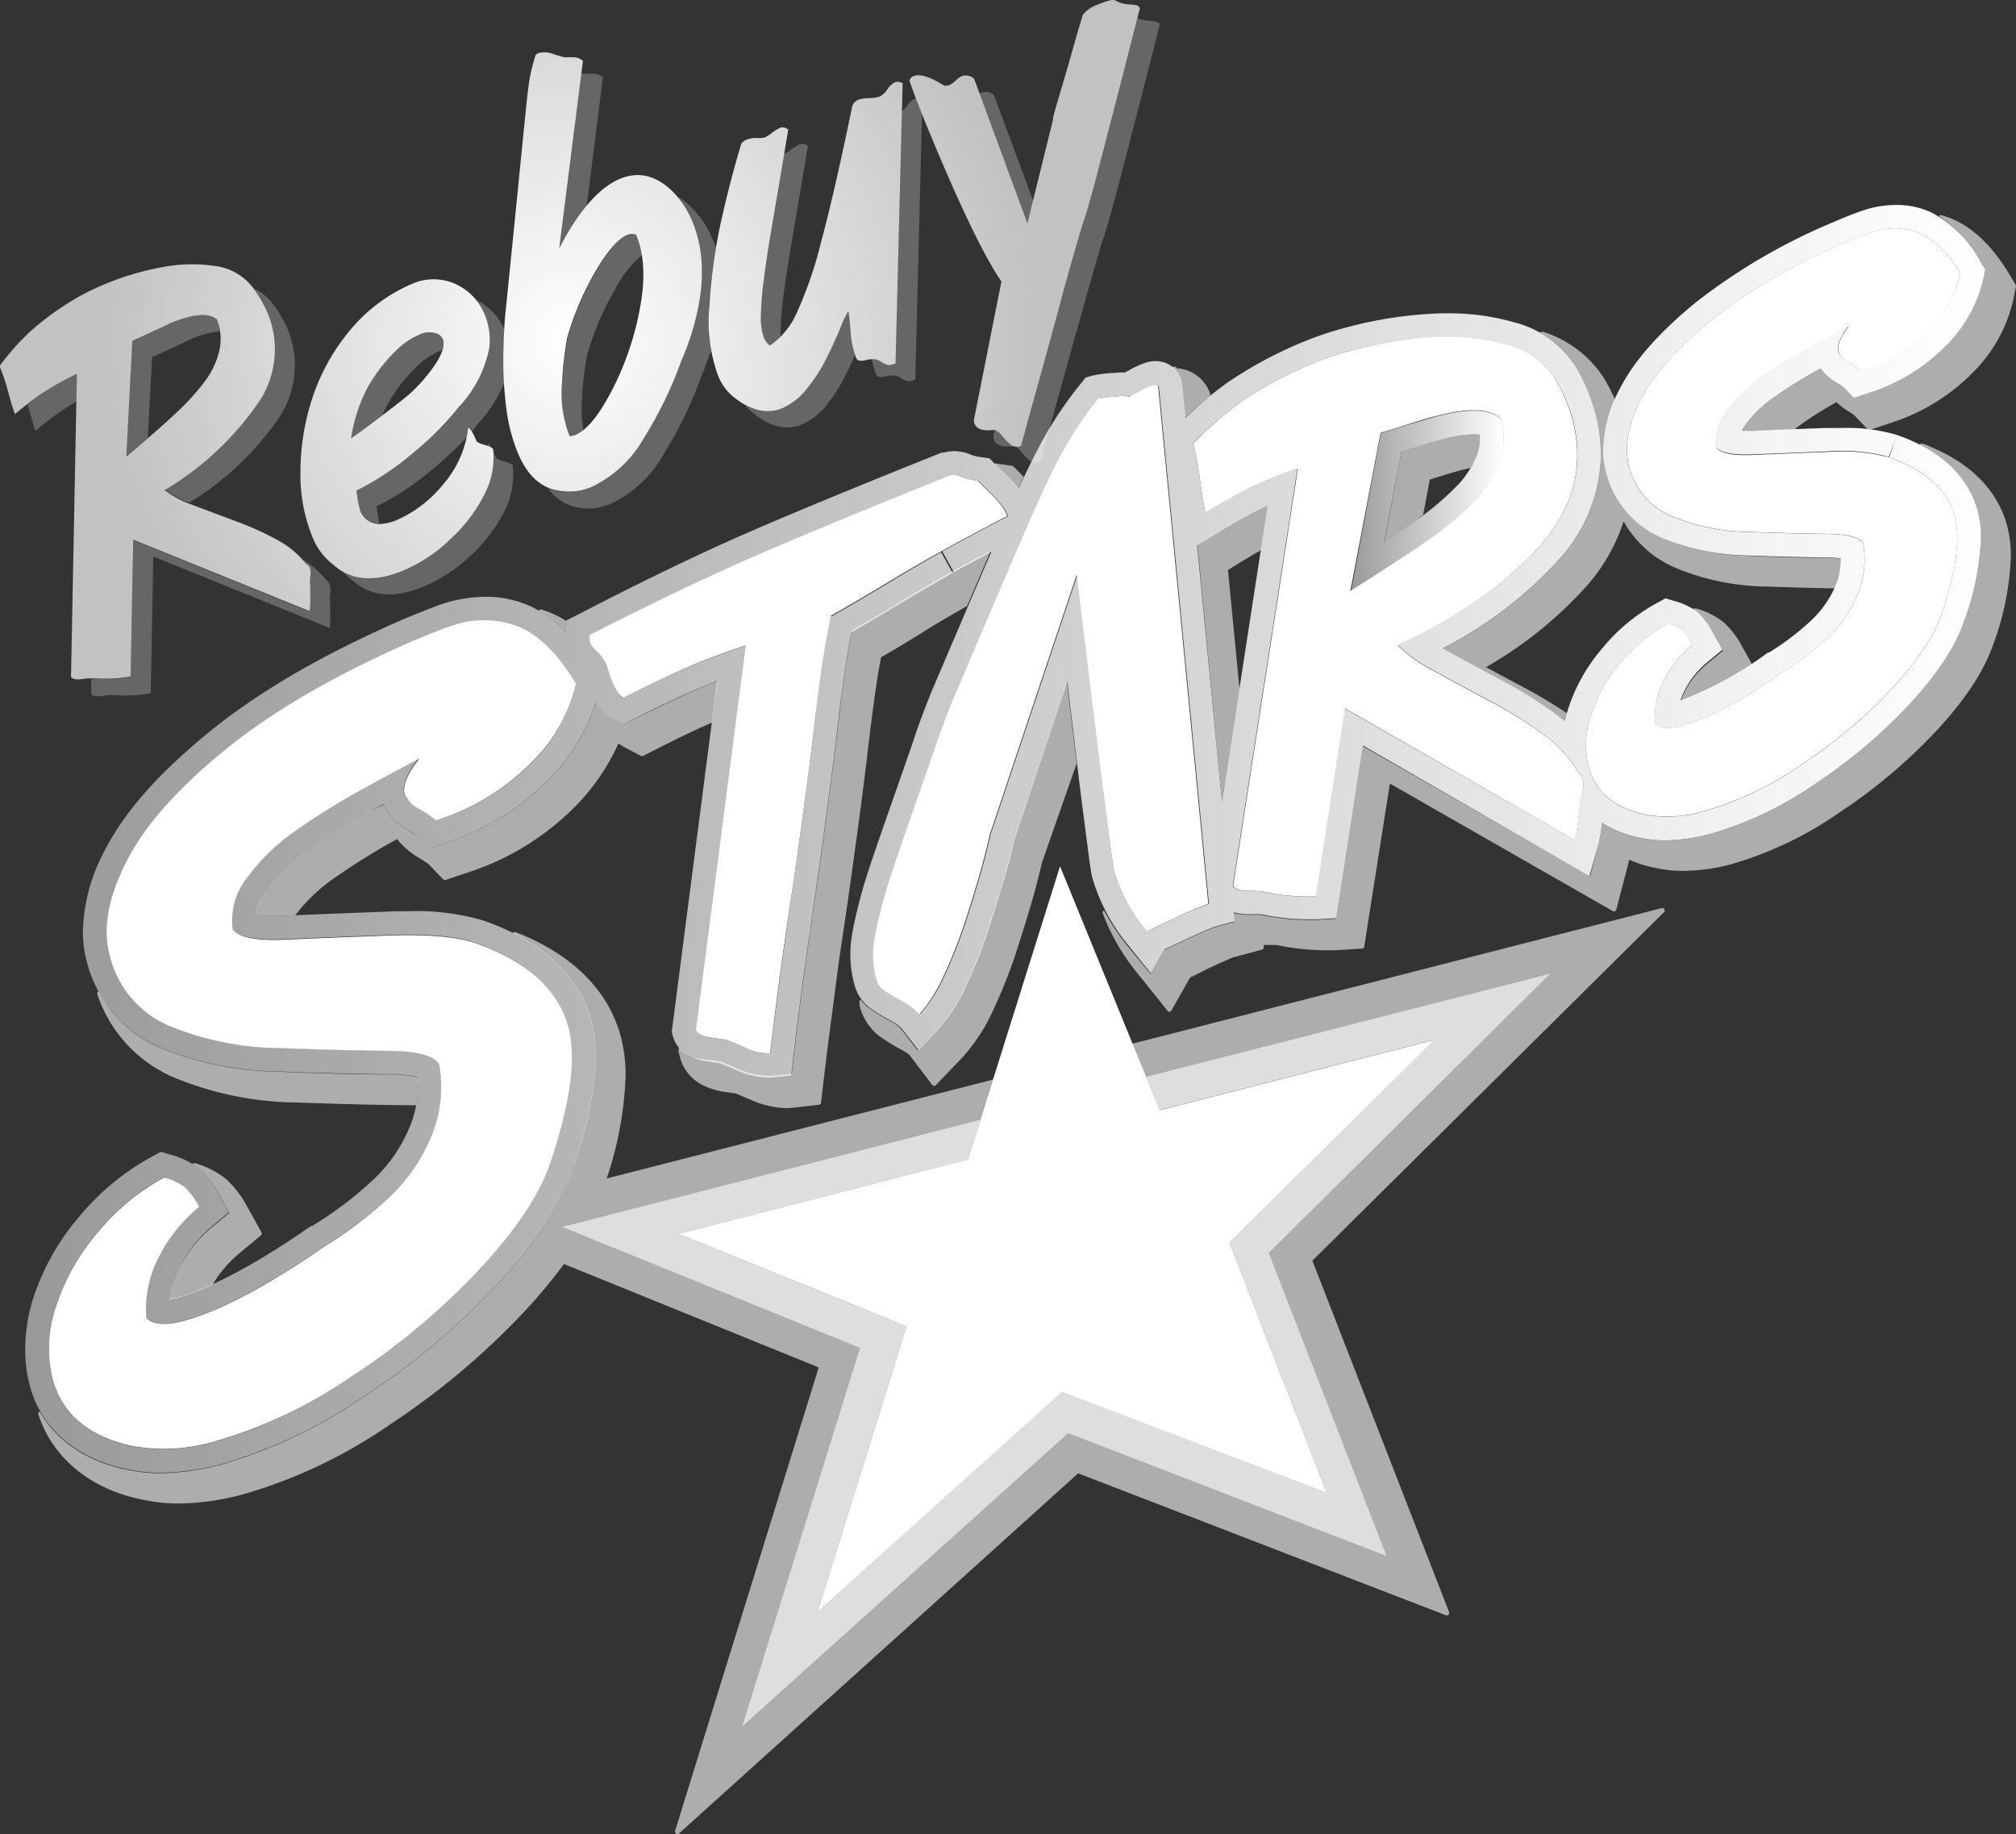 <svg id="94376b0e-335d-4ba7-8af0-c0be7922d2f4" data-name="Layer 1" xmlns="http://www.w3.org/2000/svg" xmlns:xlink="http://www.w3.org/1999/xlink" viewBox="0 0 235.92 214.6"><rect x="0" y="0" width="235.92" height="214.6" fill="#333333" stroke="none"/><defs><linearGradient id="9f4570dd-d433-4d51-b514-ae31dcac3c3d" x1="2.95" y1="98.15" x2="232.31" y2="98.15" gradientUnits="userSpaceOnUse"><stop offset="0" stop-color="#fff" stop-opacity="0.5"/><stop offset="1" stop-color="#fff"/></linearGradient><linearGradient id="29dc0289-c443-4f00-adb2-581468228d5c" x1="158.05" y1="58.64" x2="175.94" y2="58.64" xlink:href="#9f4570dd-d433-4d51-b514-ae31dcac3c3d"/><radialGradient id="0b9de7eb-7f84-4fec-bf7b-092ee17fc4bc" cx="66.7" cy="39.75" r="54.9" gradientUnits="userSpaceOnUse"><stop offset="0" stop-color="#fff"/><stop offset="1" stop-color="#fff" stop-opacity="0.7"/></radialGradient></defs><title>rebuystars</title><path d="M113.27,135.67l10.78-34.31,11.67,28.55,32.11-8.23-23.9,23.68a.2.2,0,0,0,0,.21l11.32,29.09-31-11.79L95.63,188.68,106,155.46a.3.3,0,0,0-.18-.37L79.38,144.36Z" style="fill:#fff"/><path d="M47.35,92.9A3.45,3.45,0,0,0,49,94.63,10.67,10.67,0,0,1,51,96a27.08,27.08,0,0,0,11.21-6.8A18.78,18.78,0,0,0,67.41,80q-3-4.94-6.35-6.52a11.23,11.23,0,0,0-7.87-.37q-.95.26-4.66,1.79-13.82,6-22.28,12.91T14.68,101q-3.1,6.18-1.85,10.81a12,12,0,0,0,6.89,8.2,34.78,34.78,0,0,0,12.93,2.63q7.67.27,12.85.32t5.91,1.64a15.15,15.15,0,0,1-1,8.49,20.72,20.72,0,0,1-4.87,7A47.06,47.06,0,0,1,38,145.82q-10.08,7-16.49,8.73-3.18.85-4.39-.32a13.52,13.52,0,0,1,1.48-7.18,18.49,18.49,0,0,1,4.71-5.84,8.79,8.79,0,0,0-1.66-2.3,6.83,6.83,0,0,0-2.43-1.14,26.36,26.36,0,0,0-7.87,6.54A25,25,0,0,0,6.52,153a15,15,0,0,0-.36,8.35q1.68,6.25,9.47,7.87a20.94,20.94,0,0,0,9.75-.64A55,55,0,0,0,41.25,161a82.94,82.94,0,0,0,14.81-12.44q6.36-6.82,8.29-12.36,3.6-10.65,2.16-16-1.78-6.64-10.83-9.83-3.3-1.15-10.26-.9t-12,.48q-5.08.23-6.19-1.21a8.06,8.06,0,0,1,1.74-6.12,24.14,24.14,0,0,1,5.63-5.43,81.54,81.54,0,0,1,7.27-4.55q3.85-2.14,7.21-3.88C47.66,90.54,47.09,91.93,47.35,92.9Zm62.83-28.4q3-1.67,7.68-4.12a3.67,3.67,0,0,0-.7-1.26,15,15,0,0,0-1.3-1.43l-1.45-1.44a7.83,7.83,0,0,1-1.93-.48,1.93,1.93,0,0,0-1.29-.14Q97.62,61.06,89,64.78t-20,9.51a4.65,4.65,0,0,0,.06.87,1.35,1.35,0,0,0,.32.55c.16.18.34.37.53.55a6.64,6.64,0,0,1,.66.79,3.61,3.61,0,0,1,.55,1.18A13.09,13.09,0,0,0,72,80.52,2.44,2.44,0,0,0,73,81.63q5-2.52,7.85-3.72t6.42-2.4l-5.84,45a1,1,0,0,0,.57.55,4.45,4.45,0,0,0,1.24.35c.5.08,1,.15,1.63.22.21.06,1,.36,2.26.92a6.06,6.06,0,0,0,3,.69q.72-6.17,1.4-11T92.74,104q.5-3.42,1.26-9t1.12-8.65q.8-7,1.35-10.18t.8-4.14q3.13-1.77,6.53-3.83T110.18,64.5Zm24.7-19.41a8.28,8.28,0,0,0-1.61.73l-1.09.59a4.44,4.44,0,0,0-1.64,0,15.05,15.05,0,0,0-2,.21,43.27,43.27,0,0,0-4,5.9q-1.64,2.92-4.07,8.48t-9,21q-1.3,3.24-2,5.35c-.46,1.41-4.71,13.36-5.5,16a54.26,54.26,0,0,0-1.62,6.4,10.81,10.81,0,0,0,.16,4.65,2.44,2.44,0,0,0,.76,1.35,19.32,19.32,0,0,0,2.11,1.28,7.15,7.15,0,0,1,2.19,1.66,17.35,17.35,0,0,0,2.85-4.48,56.38,56.38,0,0,0,2.68-6.88q1.25-3.88,1.93-6.42.46-1.73.81-3.29l10.17-30.4S130,100.54,130.4,102a19.42,19.42,0,0,0,3.8,7s1.11-.55,3.28-1.56a39.51,39.51,0,0,1,3.92-1.69l-5.87-60.51C135.47,45,135.26,45,134.89,45.09Zm49.88,45.39a14.86,14.86,0,0,0-4.2-4.57A49.06,49.06,0,0,0,174.25,82q-3.51-1.86-6.53-3.54a16,16,0,0,1-4.19-3q10.64-4.81,16.65-11.56t3.79-15A20.1,20.1,0,0,0,182,44.33a9.22,9.22,0,0,0-5.63-4,25.92,25.92,0,0,0-8.71-.89A46.23,46.23,0,0,0,158.21,41a38.58,38.58,0,0,0-6.35,2.3,46.36,46.36,0,0,0-6.59,3.7,40.79,40.79,0,0,0-5.63,4.89,35.61,35.61,0,0,1,.8,4.31q.36,2.69.61,3.77,3.14-1.9,5.26-2.94a50.06,50.06,0,0,1,5.58-2.22l-7.58,48.83q.33.59,1.8.6a10.41,10.41,0,0,1,2,.13,22.27,22.27,0,0,0,5.87.51l3.41-22L184.28,98.3a13.7,13.7,0,0,0,.37-2q.12-1.07.21-2a5.55,5.55,0,0,1,.26-1.47,3,3,0,0,0,.11-1.56A1.51,1.51,0,0,0,184.77,90.48ZM161.56,50.63q1.15-.31,3.27-1t3.11-.92q5.86-1.57,7.74.34a8.54,8.54,0,0,1-.29,5.17,13.45,13.45,0,0,1-3.18,4.78,37.22,37.22,0,0,1-5,4.15q-2.73,1.92-9.19,6Zm59.5,2.89a21.51,21.51,0,0,0-7.28-.63q-4.94.18-8.55.34t-4.39-.86A5.73,5.73,0,0,1,202.07,48a17.13,17.13,0,0,1,4-3.85,57.25,57.25,0,0,1,5.16-3.23q2.74-1.52,5.12-2.75-1.48,1.92-1.2,3a2.44,2.44,0,0,0,1.2,1.23,7.66,7.66,0,0,1,1.4,1,19.24,19.24,0,0,0,8-4.83A13.35,13.35,0,0,0,229.39,32a11.41,11.41,0,0,0-4.51-4.63,8,8,0,0,0-5.59-.26q-.67.18-3.31,1.27a66.8,66.8,0,0,0-15.82,9.17q-6,4.92-8.2,9.31t-1.32,7.68a8.54,8.54,0,0,0,4.89,5.82,24.63,24.63,0,0,0,9.19,1.87q5.44.19,9.13.23t4.2,1.17a10.74,10.74,0,0,1-.7,6,14.71,14.71,0,0,1-3.46,5,33.32,33.32,0,0,1-5.38,4.08q-7.16,5-11.71,6.2-2.26.61-3.12-.23a9.59,9.59,0,0,1,1.05-5.1,13.16,13.16,0,0,1,3.35-4.15,6.24,6.24,0,0,0-1.18-1.64,4.85,4.85,0,0,0-1.73-.81,18.78,18.78,0,0,0-5.59,4.64,17.79,17.79,0,0,0-3.42,6.18,10.68,10.68,0,0,0-.26,5.93q1.19,4.43,6.72,5.59a14.89,14.89,0,0,0,6.93-.46,39.05,39.05,0,0,0,11.27-5.4,59,59,0,0,0,10.52-8.83q4.52-4.84,5.88-8.77,2.56-7.57,1.54-11.37Q227.49,55.79,221.06,53.52Z" style="fill:#fff"/><path d="M207.66,46.44a54,54,0,0,1,4.91-3.07l.48-.26a6,6,0,0,0,1.85,1.64c.3.18.54.34.69.45l.16.12h0l1.2,1.25,1.67-.56a22.06,22.06,0,0,0,9.09-5.55,16.1,16.1,0,0,0,4.4-7.9l.21-1.06-.56-.92a14.05,14.05,0,0,0-5.7-5.7,9.61,9.61,0,0,0-4.15-.9,12.76,12.76,0,0,0-3.36.47,38.52,38.52,0,0,0-3.64,1.39,69.69,69.69,0,0,0-16.52,9.59c-4.18,3.44-7.18,6.76-8.92,10.22a15.66,15.66,0,0,0-1.86,6.95,10.25,10.25,0,0,0,.35,2.7,11.36,11.36,0,0,0,6.44,7.62A27.41,27.41,0,0,0,204.61,65q5.47.19,9.2.23a12.72,12.72,0,0,1,1.6.1c0,.05,0,.1,0,.16a7.83,7.83,0,0,1-.63,3.09,12,12,0,0,1-2.81,4A30.84,30.84,0,0,1,207,76.36l-.06,0-.06,0a42.21,42.21,0,0,1-10.22,5.61,6.88,6.88,0,0,1,.48-1.19,10.41,10.41,0,0,1,2.65-3.29l1.77-1.47-1.12-2a8.7,8.7,0,0,0-1.79-2.39A7.44,7.44,0,0,0,196,70.34l-1.1-.33-1,.55a21.52,21.52,0,0,0-6.41,5.32A20.61,20.61,0,0,0,183.49,83q-.21.69-.36,1.38c-.29-.24-.6-.48-.91-.71a51.57,51.57,0,0,0-6.68-4.18q-3.49-1.85-6.48-3.51l-.21-.12a47.8,47.8,0,0,0,13.4-10.19,18.55,18.55,0,0,0,5.09-12.51,19.31,19.31,0,0,0-.69-5,22.87,22.87,0,0,0-2.2-5.18,12,12,0,0,0-7.27-5.27,27.47,27.47,0,0,0-7.76-1.05c-.61,0-1.24,0-1.9.05a49,49,0,0,0-10,1.61,41.22,41.22,0,0,0-6.8,2.46,48.83,48.83,0,0,0-7,3.93,40.77,40.77,0,0,0-5,4.22l-.41-4.19-.07-.24a3.07,3.07,0,0,0-1.28-1.75,3.17,3.17,0,0,0-1.73-.5,3.75,3.75,0,0,0-1,.14h0a10.45,10.45,0,0,0-2.22,1l-.35.19c-.36,0-.76,0-1.26.06a15.22,15.22,0,0,0-2.47.29l-.88.24-.57.71a46,46,0,0,0-4.28,6.28c-.87,1.56-1.86,3.55-3,6a18.58,18.58,0,0,0-1.34-1.46l-1.42-1.41-.65-.66-.91-.13a5.62,5.62,0,0,1-1.23-.28,4.91,4.91,0,0,0-2-.43,4.25,4.25,0,0,0-1.22.17l-.11,0-.12,0q-13.6,5.43-22.25,9.17T67.81,71.82l-1.54.78,0,1.4a14.25,14.25,0,0,0-4.06-3,12.44,12.44,0,0,0-5.36-1.17,16.71,16.71,0,0,0-4.42.63c-1,.27-2.45.86-5,1.9-9.43,4.08-17.07,8.49-23,13.33s-9.93,9.37-12.27,14A20.93,20.93,0,0,0,9.7,109a13.47,13.47,0,0,0,.45,3.5,14.87,14.87,0,0,0,8.44,10,37.49,37.49,0,0,0,14,2.87q7.69.28,12.93.32a14.37,14.37,0,0,1,3.33.32c0,.39.05.78.05,1.17a12.13,12.13,0,0,1-1,4.79,17.89,17.89,0,0,1-4.23,6.08,44.08,44.08,0,0,1-7.14,5.4l-.06,0-.07,0c-6.57,4.58-11.9,7.34-15.63,8.33a8.55,8.55,0,0,1-.87.19A10.62,10.62,0,0,1,21,148.32a15.71,15.71,0,0,1,4-5l1.77-1.47-1.12-2a11.25,11.25,0,0,0-2.27-3.05,9.33,9.33,0,0,0-3.45-1.7l-1.1-.33-1,.54a29.22,29.22,0,0,0-8.7,7.21,27.86,27.86,0,0,0-5.33,9.67A20,20,0,0,0,2.95,158a15.53,15.53,0,0,0,.53,4.08c1.33,5.26,5.77,8.75,11.58,9.86a17.63,17.63,0,0,0,3.76.38,28.33,28.33,0,0,0,7.27-1.06,57.59,57.59,0,0,0,16.69-8,85.78,85.78,0,0,0,15.31-12.85c4.39-4.72,7.39-9.09,8.88-13.34,1.78-5.27,2.72-9.68,2.73-13.43a16.49,16.49,0,0,0-.5-4.2C67.72,113.9,63.1,110,56.6,107.72a27.73,27.73,0,0,0-8.79-1.1c-.79,0-1.63,0-2.51.05q-6.95.25-12,.48l-1.2,0a12.68,12.68,0,0,1-2.14-.15,6.1,6.1,0,0,1,1.24-2.79,21.21,21.21,0,0,1,5-4.8,78.45,78.45,0,0,1,7-4.4l1.67-.92A6.25,6.25,0,0,0,47.6,97c.44.27.8.51,1,.68A4,4,0,0,1,49,98l1.22,1.27,1.67-.56a29.9,29.9,0,0,0,12.33-7.52,22.51,22.51,0,0,0,5.5-9,5.23,5.23,0,0,0,2,1.9l1.26.66,1.28-.65c3.28-1.66,5.85-2.88,7.67-3.63l2-.81-5.32,41.08.14.53a3.67,3.67,0,0,0,2.07,2.35,7.09,7.09,0,0,0,2,.58l1.41.2c.31.12.94.38,1.8.75a9.72,9.72,0,0,0,3.74.93,4.74,4.74,0,0,0,.64,0l2.18-.25.26-2.19q.72-6.14,1.4-10.94t1.18-8.23q.51-3.44,1.26-9t1.12-8.69c.53-4.65,1-8,1.33-10,.2-1.17.38-2.12.51-2.81q2.67-1.53,5.53-3.26,3.36-2,6.3-3.68l-1.35-2.42q-3,1.67-6.39,3.73t-6.53,3.83q-.25,1-.8,4.14T95.12,86.38Q94.75,89.44,94,95t-1.26,9q-.5,3.42-1.18,8.25t-1.4,11a6.06,6.06,0,0,1-3-.69c-1.29-.56-2.05-.87-2.26-.92-.58-.07-1.13-.14-1.63-.22a4.45,4.45,0,0,1-1.24-.35,1,1,0,0,1-.57-.55l5.84-45q-3.54,1.21-6.42,2.4T73,81.63A2.44,2.44,0,0,1,72,80.52a13.09,13.09,0,0,1-.78-2.28,3.61,3.61,0,0,0-.55-1.18,6.63,6.63,0,0,0-.66-.79c-.19-.19-.37-.37-.53-.55a1.35,1.35,0,0,1-.32-.55,4.65,4.65,0,0,1-.06-.87q11.35-5.79,20-9.51t22.18-9.14a1.93,1.93,0,0,1,1.29.14,7.83,7.83,0,0,0,1.93.48l1.45,1.44a15,15,0,0,1,1.3,1.43,3.67,3.67,0,0,1,.7,1.26q-4.69,2.45-7.68,4.12l1.35,2.42q1.85-1,4.4-2.39-2.55,5.93-7,16.35c-.9,2.24-1.58,4.07-2.07,5.58-.42,1.32-4.67,13.25-5.52,16a56.94,56.94,0,0,0-1.7,6.74,14.89,14.89,0,0,0-.22,2.48,13,13,0,0,0,.44,3.36,5.16,5.16,0,0,0,1.75,2.81,21.36,21.36,0,0,0,2.45,1.51,5.87,5.87,0,0,1,1.33.92l2,2.58,2.24-2.34a19.88,19.88,0,0,0,3.36-5.21,59.13,59.13,0,0,0,2.81-7.22c.84-2.62,1.5-4.79,2-6.55q.46-1.71.81-3.26l6.2-18.54c.18,1.49.36,3,.55,4.58.51,4.26,1,8.57,1.46,11.91.21,1.67.4,3.1.54,4.16.07.54.14,1,.19,1.32s.08.54.17.92a22.22,22.22,0,0,0,4.32,8.07l2.56,3.18,1.6-2.82,2.45-1.15c1.07-.5,1.92-.88,2.53-1.14l.73-.3.19-.07h0l2.27-.61-.1-1.06a6.75,6.75,0,0,0,1.8.22c.45,0,.81,0,1.06,0l.27,0h0l.06,0h0a27.48,27.48,0,0,0,5.36.6c.43,0,.84,0,1.22,0l2.23-.14,3.13-20.2L186,102.5,187,99a16.68,16.68,0,0,0,.44-2.44l0-.31a12.66,12.66,0,0,0,4.61,1.8,13.59,13.59,0,0,0,2.83.28,21,21,0,0,0,5.37-.78,41.83,41.83,0,0,0,12.09-5.77,61.92,61.92,0,0,0,11-9.25c3.17-3.41,5.36-6.58,6.48-9.76a31.8,31.8,0,0,0,2-9.8,12.34,12.34,0,0,0-.38-3.18c-1.13-4.28-4.7-7.26-9.45-8.89l-.92,2.61q6.43,2.27,7.69,7,1,3.8-1.54,11.37-1.37,3.93-5.88,8.77a59,59,0,0,1-10.52,8.83,39.05,39.05,0,0,1-11.27,5.4,14.89,14.89,0,0,1-6.93.46q-5.53-1.15-6.72-5.59a10.68,10.68,0,0,1,.26-5.93,17.79,17.79,0,0,1,3.42-6.18A18.78,18.78,0,0,1,195.16,73a4.86,4.86,0,0,1,1.73.81,6.24,6.24,0,0,1,1.18,1.64,13.16,13.16,0,0,0-3.35,4.15,9.6,9.6,0,0,0-1.05,5.1q.86.83,3.12.23,4.56-1.22,11.71-6.2a33.32,33.32,0,0,0,5.38-4.08,14.71,14.71,0,0,0,3.46-5,10.74,10.74,0,0,0,.7-6q-.52-1.13-4.2-1.17t-9.13-.23a24.63,24.63,0,0,1-9.19-1.87,8.54,8.54,0,0,1-4.89-5.82q-.88-3.29,1.32-7.68t8.2-9.31A66.81,66.81,0,0,1,216,28.39q2.64-1.09,3.31-1.27a8,8,0,0,1,5.59.26A11.41,11.41,0,0,1,229.39,32a13.35,13.35,0,0,1-3.68,6.53,19.24,19.24,0,0,1-8,4.83,7.66,7.66,0,0,0-1.4-1,2.44,2.44,0,0,1-1.2-1.23q-.28-1,1.2-3-2.39,1.23-5.12,2.75a57.24,57.24,0,0,0-5.16,3.23,17.13,17.13,0,0,0-4,3.85,5.73,5.73,0,0,0-1.23,4.34q.78,1,4.39.86t8.55-.34a21.51,21.51,0,0,1,7.28.63L222,50.9a20.39,20.39,0,0,0-6.5-.82c-.57,0-1.18,0-1.81,0q-4.94.17-8.56.34l-.82,0h-.47a5,5,0,0,1,.48-.8A14.39,14.39,0,0,1,207.66,46.44ZM62.22,89.24A27.08,27.08,0,0,1,51,96a10.67,10.67,0,0,0-2-1.41,3.45,3.45,0,0,1-1.69-1.73h0c-.26-1,.31-2.35,1.7-4.16q-3.36,1.74-7.21,3.88a81.55,81.55,0,0,0-7.27,4.55,24.14,24.14,0,0,0-5.63,5.43,8.06,8.06,0,0,0-1.74,6.12q1.1,1.44,6.19,1.21t12-.48q7-.26,10.26.9,9.05,3.19,10.83,9.83,1.44,5.36-2.16,16-1.92,5.54-8.29,12.36A82.93,82.93,0,0,1,41.25,161a55,55,0,0,1-15.87,7.61,20.94,20.94,0,0,1-9.75.64q-7.79-1.62-9.47-7.87A15,15,0,0,1,6.52,153a25,25,0,0,1,4.81-8.71,26.36,26.36,0,0,1,7.87-6.54,6.83,6.83,0,0,1,2.43,1.14,8.79,8.79,0,0,1,1.66,2.3,18.49,18.49,0,0,0-4.71,5.84,13.52,13.52,0,0,0-1.48,7.18q1.21,1.17,4.39.32,6.41-1.72,16.49-8.73a47.06,47.06,0,0,0,7.58-5.74,20.72,20.72,0,0,0,4.87-7,15.15,15.15,0,0,0,1-8.49q-.73-1.59-5.91-1.64t-12.85-.32A34.78,34.78,0,0,1,19.72,120a12,12,0,0,1-6.89-8.2q-1.24-4.63,1.85-10.81T26.24,87.86q8.46-6.93,22.28-12.91,3.72-1.53,4.66-1.79a11.23,11.23,0,0,1,7.87.37q3.36,1.58,6.35,6.52A18.78,18.78,0,0,1,62.22,89.24Zm75.26,18.21Q134.23,109,134.2,109a19.42,19.42,0,0,1-3.8-7c-.38-1.43-4.3-34.79-4.3-34.79l-10.17,30.4q-.35,1.55-.81,3.29-.68,2.54-1.93,6.42a56.39,56.39,0,0,1-2.68,6.88,17.35,17.35,0,0,1-2.85,4.48,7.15,7.15,0,0,0-2.19-1.66,19.32,19.32,0,0,1-2.11-1.28,2.44,2.44,0,0,1-.76-1.35,10.81,10.81,0,0,1-.16-4.65,54.27,54.27,0,0,1,1.62-6.4c.8-2.62,5-14.57,5.5-16s1.12-3.2,2-5.35q6.52-15.42,9-21t4.07-8.48a43.28,43.28,0,0,1,4-5.9,15.06,15.06,0,0,1,2-.21,4.44,4.44,0,0,1,1.64,0l1.09-.59a8.28,8.28,0,0,1,1.61-.73h0c.37-.1.58,0,.64.17l5.87,60.51A39.51,39.51,0,0,0,137.48,107.45ZM143,93.81l-2.91-30,2.37-1.44c2-1.24,3.74-2.19,5-2.82l.89-.41Zm42.1-1a5.55,5.55,0,0,0-.26,1.47q-.09.92-.21,2a13.7,13.7,0,0,1-.37,2L157.34,82.89l-3.41,22a22.27,22.27,0,0,1-5.87-.51,10.41,10.41,0,0,0-2-.13q-1.47,0-1.8-.6l7.58-48.83A50.06,50.06,0,0,0,146.3,57q-2.12,1-5.26,2.94-.25-1.08-.61-3.77a35.61,35.61,0,0,0-.8-4.31A40.8,40.8,0,0,1,145.27,47a46.37,46.37,0,0,1,6.59-3.7,38.59,38.59,0,0,1,6.35-2.3,46.23,46.23,0,0,1,9.48-1.52,25.92,25.92,0,0,1,8.71.89,9.22,9.22,0,0,1,5.63,4A20.1,20.1,0,0,1,184,48.87q2.21,8.24-3.79,15T163.53,75.41a16,16,0,0,0,4.19,3q3,1.67,6.53,3.54a49.07,49.07,0,0,1,6.32,3.95,14.86,14.86,0,0,1,4.2,4.57,1.51,1.51,0,0,1,.46.77A3,3,0,0,1,185.12,92.8Z" style="fill:url(#9f4570dd-d433-4d51-b514-ae31dcac3c3d)"/><path d="M167.24,63.2a37.22,37.22,0,0,0,5-4.15,13.45,13.45,0,0,0,3.18-4.78,8.54,8.54,0,0,0,.29-5.17q-1.88-1.91-7.74-.34-1,.27-3.11.92t-3.27,1l-3.5,18.6Q164.51,65.13,167.24,63.2ZM164,52.83l1.68-.51c1.39-.43,2.41-.73,3-.89a15.29,15.29,0,0,1,3.75-.61,4.86,4.86,0,0,1,.75.05c0,.12,0,.25,0,.37a6,6,0,0,1-.39,2.08,10.73,10.73,0,0,1-2.54,3.78,34.59,34.59,0,0,1-4.59,3.84q-1.34.94-3.68,2.47Z" style="fill:url(#29dc0289-c443-4f00-adb2-581468228d5c)"/><path d="M35.84,66a10.63,10.63,0,0,0-3.43-2.84,35.34,35.34,0,0,0-4.88-2.2q-2.68-1-5-1.88a11.52,11.52,0,0,1-3.27-1.74A35,35,0,0,0,30,47.45a11.05,11.05,0,0,0,1.25-11,14.41,14.41,0,0,0-1.82-3A6.62,6.62,0,0,0,25,31.1a18.55,18.55,0,0,0-6.28.21,33,33,0,0,0-6.6,2,27.42,27.42,0,0,0-4.3,2.25,32.87,32.87,0,0,0-4.33,3.27,29.22,29.22,0,0,0-3.54,4,25.7,25.7,0,0,1,1,3q.51,1.88.8,2.62,2-1.66,3.46-2.6A35.82,35.82,0,0,1,9,43.74L8.31,79.21c.19.26.64.34,1.34.25a7.58,7.58,0,0,1,1.41-.1,16,16,0,0,0,4.23-.21l.3-16,20.65,8.36a10.21,10.21,0,0,0,.07-1.48c0-.52,0-1,0-1.44a4,4,0,0,1,0-1.07,2.18,2.18,0,0,0-.07-1.12A1.08,1.08,0,0,0,35.84,66ZM14.78,53.42l.7-13.57c.53-.22,1.27-.55,2.23-1s1.67-.76,2.12-1q4-1.69,5.54-.5a6.13,6.13,0,0,1,.29,3.71,9.7,9.7,0,0,1-1.8,3.71,26.61,26.61,0,0,1-3.13,3.43Q19,49.87,14.78,53.42Zm38.94-5.83a14.05,14.05,0,0,0,3.52-6.77,7.6,7.6,0,0,0-.51-4,6.63,6.63,0,0,0-3.3-3.53,6.21,6.21,0,0,0-4.94-.19,19.24,19.24,0,0,0-7.56,5.58,24.05,24.05,0,0,0-4.41,8,27.66,27.66,0,0,0-1.36,8.6,19.26,19.26,0,0,0,1.32,7.35,7.73,7.73,0,0,0,2.58,3.49q3.08,2.77,8.24.6a18,18,0,0,0,5.33-3.56,18.31,18.31,0,0,0,4-5.2,9.43,9.43,0,0,0,1.08-5.39c-.06-.15-.37-.31-.92-.49a3,3,0,0,1-1-.41q-.65-1.55-1-1.64a12.17,12.17,0,0,1-2.91,6.62,14.38,14.38,0,0,1-5.32,4.14,5.63,5.63,0,0,1-2,.52,2.42,2.42,0,0,1-2.36-1.44,12.61,12.61,0,0,1-.47-2.48,32.86,32.86,0,0,0,6.71-4.48A35.06,35.06,0,0,0,53.72,47.58ZM44.35,48.9q-2.44,1.84-3.27,2.38A18.88,18.88,0,0,1,43,45.38a19.12,19.12,0,0,1,3.74-4.73,8.38,8.38,0,0,1,2.15-1.41,2.7,2.7,0,0,1,2.36-.16,1.45,1.45,0,0,1,.56.57q.38.92-.66,2.66a19.34,19.34,0,0,1-3.29,3.85Q46.79,47.06,44.35,48.9ZM81.06,26a10.88,10.88,0,0,0-2.5-3.75q-2.83-2.64-6-1.33-3.69,1.55-7.11,8.12L68.22,7.13a1.71,1.71,0,0,0-.84-.41,7.35,7.35,0,0,0-1.26,0,11.8,11.8,0,0,1-1.35-.39A2.87,2.87,0,0,0,63,6.21a.94.94,0,0,0-.34.27A24.08,24.08,0,0,0,62,9.1q-.2,1.17-.45,3.64t-.66,6.55q-.4,4.08-1.73,17.22-.21,2-.26,5.06a43.27,43.27,0,0,0,.34,6.1A20.41,20.41,0,0,0,60.6,53q1.65,3.94,4.79,4.41A6.61,6.61,0,0,0,69.18,57a13.91,13.91,0,0,0,6.23-5.85,46.67,46.67,0,0,0,4.31-8.91,29.9,29.9,0,0,0,2.07-6.71,19.8,19.8,0,0,0,.28-5.35A14.67,14.67,0,0,0,81.06,26ZM74.9,36a34.54,34.54,0,0,1-3.26,9.62q-2.3,4.43-4.28,5.26a1.63,1.63,0,0,1-.7.16,13.71,13.71,0,0,1-.89-6.19,37.31,37.31,0,0,1,.61-5.35,33.94,33.94,0,0,1,3.25-7.65q2.11-3.66,3.82-4.38a1.3,1.3,0,0,1,1,0Q75.86,30.85,74.9,36ZM104.69,9.64a2.48,2.48,0,0,0-.85.82,2.49,2.49,0,0,1-.88.83,3.77,3.77,0,0,1-1.25.19,3.87,3.87,0,0,0-1.28.2,1.19,1.19,0,0,0-.73.92q-2.09,10.1-3.64,15.82a46.45,46.45,0,0,1-2.89,8.33,8.8,8.8,0,0,1-3.08,3.67,2,2,0,0,1-.69-.89,6.8,6.8,0,0,1-.36-2.6,39.33,39.33,0,0,1,.36-4.35q.34-2.65,1-6.5t1.84-10.89a.86.86,0,0,0-1-.21,4.8,4.8,0,0,0-.91.57,4.77,4.77,0,0,1-.86.55,4.56,4.56,0,0,1-.92.05,3.08,3.08,0,0,0-1.18.19,1.64,1.64,0,0,0-.61.45q-1.25,4.1-2.35,9a62.12,62.12,0,0,0-1.39,10,18.6,18.6,0,0,0,1,8.13,6.24,6.24,0,0,0,1.64,2.38q3.14,2.61,5.91,1.45a7.47,7.47,0,0,0,2.88-2.31,19.07,19.07,0,0,0,2.17-3.32q.84-1.66,1.65-3.57a14.51,14.51,0,0,1,1-2.16c.07.37.16,1.18.26,2.4a10.34,10.34,0,0,0,.7,3.17q.16.38,1.08.19a3,3,0,0,1,1.19-.11,2.34,2.34,0,0,1,.68.33,2.14,2.14,0,0,0,.7.33,1.72,1.72,0,0,0,.92-.2l.83-32.76A1.09,1.09,0,0,0,104.69,9.64Zm28.38-9a2.87,2.87,0,0,0-.73-.11,5.63,5.63,0,0,1-.93-.12,3.24,3.24,0,0,1-.88-.35q-.35-.24-2.07.48a3.91,3.91,0,0,0-1.74,1.18q-.23.74-.68,2.27L125,7.66l-1.22,4.15c-.39,1.33-.57,2-.56,2.06l0,0a.68.68,0,0,0,.07-.14q-.33,1.35-.93,3.77l-1.19,4.84q-.6,2.42-.93,3.77L114,9.22a1.48,1.48,0,0,0-1.44-.32,2.88,2.88,0,0,0-.72.52,2.82,2.82,0,0,1-.69.51,1.49,1.49,0,0,1-.67.09Q108,8.45,106.9,8.91a.73.73,0,0,0-.35.27,1,1,0,0,0-.12.28q.84,2.46,2.82,7.19,5.12,12.22,7.94,16.28L114,49a1,1,0,0,0,.06.61q.4.95,2.33.68a2.63,2.63,0,0,1,.94.8,6.59,6.59,0,0,0,1,1,1.26,1.26,0,0,0,1.14.08q.69-2.53,2.18-7.89T124.74,33q1.66-5.9,2-6.88.66-1.94,1.82-6.37t2.7-10.41q1.54-6,2.13-8.37A.55.55,0,0,0,133.07.64Z" style="fill:url(#0b9de7eb-7f84-4fec-bf7b-092ee17fc4bc)"/><path d="M65.47,29.08a27.79,27.79,0,0,1,3.19-5L70.55,9.06a1.71,1.71,0,0,0-.84-.41,7.38,7.38,0,0,0-1.26,0,2.5,2.5,0,0,1-.41-.1Z" style="fill:#fff;opacity:0.25"/><path d="M57.1,52.2a1.83,1.83,0,0,1,.47.25c-.17-.3-.32-.47-.43-.5S57.11,52.12,57.1,52.2Z" style="fill:#fff;opacity:0.25"/><path d="M31.25,36.42a11.05,11.05,0,0,1-1.25,11,35,35,0,0,1-10.73,9.83,10.69,10.69,0,0,0,2.86,1.57,34.52,34.52,0,0,0,10.2-9.48,11.05,11.05,0,0,0,1.25-11,14.46,14.46,0,0,0-1.82-3,5.73,5.73,0,0,0-2.1-1.6A13.92,13.92,0,0,1,31.25,36.42Z" style="fill:#fff;opacity:0.25"/><path d="M44.72,48.62q.29-.69.64-1.32a19.13,19.13,0,0,1,3.74-4.73,8.36,8.36,0,0,1,2.15-1.42,5.6,5.6,0,0,1,.54-.19,2,2,0,0,0,0-1.33,1.45,1.45,0,0,0-.56-.57,2.71,2.71,0,0,0-2.36.16,8.38,8.38,0,0,0-2.15,1.41A19.12,19.12,0,0,0,43,45.38a18.88,18.88,0,0,0-1.94,5.89q.83-.54,3.27-2.38Z" style="fill:#fff;opacity:0.25"/><path d="M65.77,44.9a13.71,13.71,0,0,0,.89,6.19,1.63,1.63,0,0,0,.7-.16,3.92,3.92,0,0,0,.9-.56,16.06,16.06,0,0,1-.16-3.54,37.26,37.26,0,0,1,.62-5.35A33.93,33.93,0,0,1,72,33.82a12.76,12.76,0,0,1,3.16-4,10.62,10.62,0,0,0-.64-2.36,1.3,1.3,0,0,0-1,0q-1.71.71-3.82,4.38a33.94,33.94,0,0,0-3.25,7.65A37.3,37.3,0,0,0,65.77,44.9Z" style="fill:#fff;opacity:0.25"/><path d="M120.26,26.08l.64-2.62-4.58-12.31a1.47,1.47,0,0,0-1.44-.32,1.61,1.61,0,0,0-.24.14Z" style="fill:#fff;opacity:0.25"/><path d="M91.74,18c-.57,3.34-1,6-1.36,8.06q-.64,3.85-1,6.5A39.32,39.32,0,0,0,89,36.92a6.8,6.8,0,0,0,.36,2.6,2,2,0,0,0,.69.89,6.37,6.37,0,0,0,1.29-1.08c0-.16,0-.31,0-.48a39,39,0,0,1,.36-4.35q.34-2.65,1-6.5t1.84-10.89a.86.86,0,0,0-1-.21,4.88,4.88,0,0,0-.91.57,4.77,4.77,0,0,1-.86.55Z" style="fill:#fff;opacity:0.25"/><path d="M56.73,36.79a7.6,7.6,0,0,1,.51,4,14.05,14.05,0,0,1-3.52,6.77,35.06,35.06,0,0,1-5.27,5.32,32.87,32.87,0,0,1-6.71,4.48,12.61,12.61,0,0,0,.47,2.48,2.36,2.36,0,0,0,2.18,1.41c-.1-.44-.21-1.09-.32-2a32.86,32.86,0,0,0,6.71-4.48,41.92,41.92,0,0,0,3.84-3.63c.08-.39.15-.77.2-1.17.11,0,.25.19.42.48.29-.34.57-.67.82-1A16,16,0,0,0,59,44.8c-.06-1.08-.09-2.15-.08-3.23s.05-2.06.1-3a6.62,6.62,0,0,0-3.22-3.42A7.1,7.1,0,0,1,56.73,36.79Z" style="fill:#fff;opacity:0.25"/><path d="M107.19,11.54a.87.87,0,0,0-.17,0,2.49,2.49,0,0,0-.85.82,3.19,3.19,0,0,1-.63.65l-.75,29.45a1.72,1.72,0,0,1-.93.2,2.14,2.14,0,0,1-.7-.33,2.34,2.34,0,0,0-.68-.33,1.24,1.24,0,0,0-.45,0,9.13,9.13,0,0,0,.51,1.86c.11.25.47.32,1.08.19a3,3,0,0,1,1.18-.11,2.35,2.35,0,0,1,.68.33,2.19,2.19,0,0,0,.7.33,1.73,1.73,0,0,0,.93-.2l.79-31.05Q107.51,12.38,107.19,11.54Z" style="fill:#fff;opacity:0.25"/><path d="M83,35.77A62.6,62.6,0,0,1,83.77,29c-.11-.36-.24-.71-.38-1a10.88,10.88,0,0,0-2.5-3.75A7.39,7.39,0,0,0,79.28,23a11.53,11.53,0,0,1,1.78,3,14.67,14.67,0,0,1,1,4.11,19.8,19.8,0,0,1-.28,5.35,29.9,29.9,0,0,1-2.07,6.71,46.67,46.67,0,0,1-4.31,8.91A13.91,13.91,0,0,1,69.18,57a6.61,6.61,0,0,1-3.79.47,5.13,5.13,0,0,1-1.27-.37,5.41,5.41,0,0,0,3.6,2.3,6.61,6.61,0,0,0,3.79-.47A13.9,13.9,0,0,0,77.74,53a46.7,46.7,0,0,0,4.31-8.91c.46-1.07.84-2.11,1.16-3.11A24.17,24.17,0,0,1,83,35.77Z" style="fill:#fff;opacity:0.25"/><path d="M99.51,38.78c-.1-1.22-.18-2-.26-2.4a14.52,14.52,0,0,0-1,2.16q-.81,1.91-1.65,3.57a19.07,19.07,0,0,1-2.17,3.32,7.47,7.47,0,0,1-2.88,2.31,4.82,4.82,0,0,1-4.35-.38,5.17,5.17,0,0,0,.77.85q3.14,2.61,5.91,1.45a7.47,7.47,0,0,0,2.88-2.31A19.1,19.1,0,0,0,98.9,44c.4-.79.79-1.63,1.18-2.5A10.7,10.7,0,0,1,99.51,38.78Z" style="fill:#fff;opacity:0.25"/><path d="M135.4,2.56a2.91,2.91,0,0,0-.73-.11,5.58,5.58,0,0,1-.93-.12,3.13,3.13,0,0,1-.63-.23c-.42,1.66-1,4.06-1.84,7.23q-1.53,6-2.7,10.41t-1.82,6.37q-.36,1-2,6.88t-3.15,11.27q-1.49,5.36-2.18,7.89a1.26,1.26,0,0,1-1.14-.08,6.58,6.58,0,0,1-1-1,2.82,2.82,0,0,0-.89-.78l-.12.6a1,1,0,0,0,.06.61q.4.95,2.33.68a2.64,2.64,0,0,1,.94.8,6.51,6.51,0,0,0,1,1,1.26,1.26,0,0,0,1.14.08q.69-2.53,2.18-7.89t3.15-11.27q1.66-5.9,2-6.88.66-1.94,1.82-6.37t2.7-10.41q1.54-6,2.13-8.37A.55.55,0,0,0,135.4,2.56Z" style="fill:#fff;opacity:0.25"/><path d="M17.8,41.77c.53-.22,1.27-.55,2.23-1s1.67-.76,2.12-1a11.26,11.26,0,0,1,3.58-1,6.24,6.24,0,0,0-.38-1.45q-1.52-1.18-5.54.5-.68.28-2.12,1c-1,.45-1.7.78-2.23,1l-.7,13.57,2.54-2.16Z" style="fill:#fff;opacity:0.25"/><path d="M9,43.74a35.82,35.82,0,0,0-3.76,2.12c-.59.4-1.28.9-2,1.49l.12.42q.51,1.88.8,2.62,2-1.66,3.46-2.6c.4-.26.86-.55,1.37-.84Z" style="fill:#fff;opacity:0.25"/><path d="M38.17,67.88a10.14,10.14,0,0,0-2.77-2.44c.15.17.31.34.44.52a1.08,1.08,0,0,1,.4.5,2.18,2.18,0,0,1,.07,1.12,4,4,0,0,0,0,1.07c0,.44,0,.92,0,1.44a10.22,10.22,0,0,1-.07,1.48L15.59,63.2l-.3,16a16,16,0,0,1-4.23.21h-.39l0,1.77c.2.26.64.34,1.34.25a7.6,7.6,0,0,1,1.41-.1,16,16,0,0,0,4.22-.21l.3-16,20.65,8.36A10.23,10.23,0,0,0,38.64,72q0-.78,0-1.44a4,4,0,0,1,0-1.07,2.19,2.19,0,0,0-.07-1.12A1.08,1.08,0,0,0,38.17,67.88Z" style="fill:#fff;opacity:0.25"/><path d="M59.06,54a3,3,0,0,1-1-.41c-.17-.4-.31-.7-.45-1A9.45,9.45,0,0,1,56.58,58a18.31,18.31,0,0,1-4,5.2,18,18,0,0,1-5.33,3.56c-2.84,1.19-5.19,1.24-7.08.2A6,6,0,0,0,41.39,68q3.08,2.77,8.24.6A18,18,0,0,0,55,65.08a18.33,18.33,0,0,0,4-5.2A9.43,9.43,0,0,0,60,54.49C59.93,54.34,59.62,54.18,59.06,54Z" style="fill:#fff;opacity:0.25"/><path d="M181.39,113.94,134.14,126l1.58,3.87,32.11-8.23-23.9,23.68a.2.2,0,0,0,0,.21l11.32,29.09-31-11.79L95.63,188.68,106,155.46a.3.3,0,0,0-.18-.37L79.38,144.36l33.89-8.68,1.46-4.65L65.81,143.56l34.84,14.15L86.86,202,125,167.68l37.26,14.38-13.79-35.46Z" style="fill:#fff;opacity:0.6"/><path d="M117.81,55.72a18.58,18.58,0,0,1,1.34,1.46l.65-1.39-1.2-1.2a.29.29,0,0,0-.16-.08l-1.28-.19c-.22,0-.4-.06-.55-.1a.28.28,0,0,0-.23.07h0Z" style="fill:#fff;opacity:0.6"/><path d="M134.57,45.22h0a.28.28,0,0,0,.24.13.29.29,0,0,0,.16,0,.29.29,0,0,0,.12-.22.9.9,0,0,0-.21,0h0l-.31.12Z" style="fill:#fff;opacity:0.6"/><path d="M117.79,101.58c-.47,1.76-1.12,3.93-2,6.55a59.13,59.13,0,0,1-2.81,7.22,19.88,19.88,0,0,1-3.36,5.21l-2.24,2.34-2-2.58a5.87,5.87,0,0,0-1.33-.92,21.36,21.36,0,0,1-2.45-1.51,4.51,4.51,0,0,1-.87-.93h0a.29.29,0,0,0-.15.32s0,.09,0,.13a2.13,2.13,0,0,0,0,.21,6.5,6.5,0,0,0,2.24,3.55,22.18,22.18,0,0,0,2.63,1.63,6.66,6.66,0,0,1,.83.52l.13.09,2.69,3.54a.29.29,0,0,0,.21.11h0a.29.29,0,0,0,.21-.09l3.14-3.28a21.34,21.34,0,0,0,3.6-5.57,60.19,60.19,0,0,0,2.88-7.39c.87-2.71,1.52-4.87,2-6.62.3-1.11.57-2.21.81-3.23L126,89.33c-.2-1.62-.4-3.3-.6-5s-.37-3.09-.55-4.58l-6.2,18.54Q118.25,99.87,117.79,101.58Z" style="fill:#fff;opacity:0.6"/><path d="M166.54,60.25l.78-4.14.87-.27c1.28-.4,2.33-.71,3-.88l.91-.22a9.26,9.26,0,0,0,.7-1.43,6,6,0,0,0,.39-2.08c0-.12,0-.24,0-.37a4.86,4.86,0,0,0-.75-.05,15.29,15.29,0,0,0-3.75.61c-.59.16-1.61.46-3,.89l-1.68.51-2,10.58q2.34-1.53,3.68-2.47C166,60.72,166.24,60.48,166.54,60.25Z" style="fill:#fff;opacity:0.6"/><path d="M184.45,43a22.87,22.87,0,0,1,2.2,5.18,19.31,19.31,0,0,1,.69,5,18.55,18.55,0,0,1-5.09,12.51,47.8,47.8,0,0,1-13.4,10.19l.21.12q3,1.66,6.48,3.51a51.57,51.57,0,0,1,6.68,4.18c.31.23.61.47.91.71.07-.31.16-.62.24-.94a55.31,55.31,0,0,0-5-3q-2.35-1.24-4.47-2.4a47.68,47.68,0,0,0,11.56-9.25A21.4,21.4,0,0,0,190,61a12.61,12.61,0,0,0,6,5.41,28.53,28.53,0,0,0,10.73,2.22c3.13.11,5.74.18,8,.21l.11-.22a7.83,7.83,0,0,0,.63-3.09c0-.05,0-.11,0-.16a12.72,12.72,0,0,0-1.6-.1q-3.73,0-9.2-.23a27.41,27.41,0,0,1-10.22-2.11A11.36,11.36,0,0,1,188,55.28a10.25,10.25,0,0,1-.35-2.7A14.75,14.75,0,0,1,189,46.76c-.33-.74-.72-1.5-1.15-2.28a13.22,13.22,0,0,0-7.28-5.66.28.28,0,0,0-.33.13A11.09,11.09,0,0,1,184.45,43Z" style="fill:#fff;opacity:0.6"/><path d="M197.18,80.87a6.88,6.88,0,0,0-.48,1.19A37.15,37.15,0,0,0,205,77.73s0,0,0-.05l-1.15-2.07a10.06,10.06,0,0,0-2.09-2.75,8.86,8.86,0,0,0-3.25-1.66l-.16,0a.27.27,0,0,0-.29.1,6.07,6.07,0,0,1,.64.46,8.7,8.7,0,0,1,1.79,2.39l1.12,2-1.77,1.47A10.41,10.41,0,0,0,197.18,80.87Z" style="fill:#fff;opacity:0.6"/><path d="M143,93.81l2.05-13.21-1.35-13.91,1.62-1c.81-.49,1.55-.93,2.25-1.32l.82-5.3-.89.41c-1.3.64-3,1.58-5,2.82l-2.37,1.44Z" style="fill:#fff;opacity:0.6"/><path d="M80.87,123.62a4.08,4.08,0,0,1-1.34-1,.28.28,0,0,0-.12.18l0,.15a.3.3,0,0,0,0,.11l.19.75a5.1,5.1,0,0,0,2.82,3.25,8.35,8.35,0,0,0,2.39.7l1.28.18,1.59.67A11.13,11.13,0,0,0,92,129.66a6.76,6.76,0,0,0,.83-.05l3-.34a.29.29,0,0,0,.25-.25l.36-3.06c.48-4.12,1-7.79,1.39-10.9s.85-5.95,1.18-8.22.76-5.33,1.27-9.06.86-6.53,1.13-8.72c.51-4.52,1-8,1.31-10,.14-.84.28-1.56.39-2.16,1.65-.95,3.33-1.94,5-3s3.45-2.06,5.07-3c1.05-2.47,2-4.64,2.76-6.47q-2.55,1.35-4.4,2.39l-.17-.3h0l.17.3q-2.94,1.64-6.3,3.68-2.85,1.73-5.53,3.26c-.14.69-.31,1.64-.51,2.81-.35,2-.8,5.39-1.33,10q-.37,3.1-1.12,8.69t-1.26,9q-.5,3.41-1.18,8.23t-1.4,10.94l-.26,2.19-2.18.25a4.74,4.74,0,0,1-.64,0,9.72,9.72,0,0,1-3.74-.93c-.86-.38-1.49-.64-1.8-.75l-1.41-.2A7.09,7.09,0,0,1,80.87,123.62Z" style="fill:#fff;opacity:0.6"/><path d="M138.2,44.51l.07.24.41,4.19c1-1,2-1.87,3-2.67a4.41,4.41,0,0,0-1.86-2.5,4.47,4.47,0,0,0-2.12-.68.36.36,0,0,0-.13-.17.35.35,0,0,0-.29,0,.18.18,0,0,0-.1.09A3.1,3.1,0,0,1,138.2,44.51Z" style="fill:#fff;opacity:0.6"/><path d="M220.89,53.76l.09,0a.28.28,0,0,0,.26-.18l-.19-.08-.34-.1A.28.28,0,0,0,220.89,53.76Z" style="fill:#fff;opacity:0.6"/><polygon points="221.86 51.2 221.06 53.52 221.87 51.21 221.86 51.2" style="fill:#fff;opacity:0.6"/><path d="M66.27,72.66A13.5,13.5,0,0,0,65,71.95a13,13,0,0,0-1.63-.63.28.28,0,0,0-.33.13A14.77,14.77,0,0,1,66.29,74Z" style="fill:#fff;opacity:0.6"/><path d="M225.74,52.21a.28.28,0,0,0-.12-.08l-.64-.22a.29.29,0,0,0-.34.14c3.4,1.74,5.89,4.32,6.79,7.75a12.34,12.34,0,0,1,.38,3.18,31.8,31.8,0,0,1-2,9.8c-1.12,3.18-3.31,6.35-6.48,9.76a61.92,61.92,0,0,1-11,9.25,41.83,41.83,0,0,1-12.09,5.77,21,21,0,0,1-5.37.78,13.59,13.59,0,0,1-2.83-.28,12.66,12.66,0,0,1-4.61-1.8l0,.31A16.68,16.68,0,0,1,187,99l-.92,3.5L159.46,87.3l-3.13,20.2-2.23.14c-.38,0-.78,0-1.22,0a27.48,27.48,0,0,1-5.36-.6h0l-.06,0h0l-.27,0c-.25,0-.61,0-1.06,0a6.75,6.75,0,0,1-1.8-.22l.1,1.06-2.27.61h0l-.19.07-.73.3c-.61.26-1.46.65-2.53,1.14l-2.45,1.15-1.6,2.82L132,110.75a25.92,25.92,0,0,1-2.8-4.23h0a.29.29,0,0,0-.15.36,25.08,25.08,0,0,0,4,6.93l3.58,4.46a.29.29,0,0,0,.22.11h0a.29.29,0,0,0,.23-.14l2.19-3.86,2-1c1.06-.5,1.9-.87,2.49-1.13l.65-.28.1,0,3.17-.85a.29.29,0,0,0,.21-.3l0-.25h.22c.44,0,.78,0,1,0h.12l.09,0h.05a28.81,28.81,0,0,0,5.59.62c.47,0,.9,0,1.3,0l3.12-.2a.28.28,0,0,0,.27-.24l3-19.07,26.08,14.92a.29.29,0,0,0,.42-.18l1.28-4.9c.08-.3.15-.62.22-.93a14.57,14.57,0,0,0,3.26,1,14.9,14.9,0,0,0,3.1.31,22.21,22.21,0,0,0,5.73-.82,43,43,0,0,0,12.5-6,63.48,63.48,0,0,0,11.26-9.46c3.48-3.74,5.63-7,6.77-10.25a33,33,0,0,0,2.05-10.26,13.69,13.69,0,0,0-.43-3.55C233.82,57.44,230.64,54.19,225.74,52.21Z" style="fill:#fff;opacity:0.6"/><path d="M235.87,33.32,235.09,32h0c-1.9-3.1-3.9-5.08-6.29-6.23a10.45,10.45,0,0,0-1.62-.59.28.28,0,0,0-.3.11,15,15,0,0,1,4.87,5.25l.56.92-.21,1.06a16.1,16.1,0,0,1-4.4,7.9A22.06,22.06,0,0,1,218.63,46l-1.67.56-1.2-1.25h0l-.16-.12c-.15-.11-.39-.27-.69-.45a6,6,0,0,1-1.85-1.64l-.48.26a54,54,0,0,0-4.91,3.07,14.39,14.39,0,0,0-3.37,3.23,5,5,0,0,0-.48.8h.47l.82,0,4.88-.2c.2-.17.41-.33.63-.49,1.36-1,2.79-1.87,4.28-2.71a9.71,9.71,0,0,0,1.3,1l.1.06c.31.19.52.33.66.43l1.62,1.7h0l.4,0,2.23-.75a23.45,23.45,0,0,0,9.65-5.9A17.45,17.45,0,0,0,235.62,35l.29-1.49A.29.29,0,0,0,235.87,33.32Z" style="fill:#fff;opacity:0.6"/><path d="M20.18,126a38.53,38.53,0,0,0,14.48,3c5.06.18,9.42.29,13,.32l1,0h.05a12.29,12.29,0,0,0,.19-2.11c0-.38,0-.77-.05-1.17a14.37,14.37,0,0,0-3.33-.32q-5.24,0-12.93-.32a37.49,37.49,0,0,1-14-2.87A14.56,14.56,0,0,1,11.54,116h0a.29.29,0,0,0-.15.35A16.14,16.14,0,0,0,20.18,126Z" style="fill:#fff;opacity:0.6"/><path d="M33.26,107.15l1.3-.06a19.88,19.88,0,0,1,4.55-4.34A77.58,77.58,0,0,1,46,98.44l.47-.26A9.12,9.12,0,0,0,49,100.36c.44.27.77.49,1,.64l.19.15,1.67,1.74a.29.29,0,0,0,.3.07l2.34-.79A31.26,31.26,0,0,0,67.38,94.3a25.46,25.46,0,0,0,5-7.32,6.28,6.28,0,0,0,.86.54l1.76.92a.29.29,0,0,0,.26,0l1.79-.9c2.48-1.26,4.59-2.28,6.29-3L84,79.66l-2,.81c-1.81.75-4.39,2-7.67,3.63L73,84.75l-1.26-.66a5.23,5.23,0,0,1-2-1.9,22.51,22.51,0,0,1-5.5,9,29.9,29.9,0,0,1-12.33,7.52l-1.67.56L49,98a4,4,0,0,0-.36-.28c-.25-.18-.6-.41-1-.68a6.25,6.25,0,0,1-2.75-2.89L43.18,95a78.45,78.45,0,0,0-7,4.4,21.21,21.21,0,0,0-5,4.8A6.1,6.1,0,0,0,29.92,107a12.68,12.68,0,0,0,2.14.15Z" style="fill:#fff;opacity:0.6"/><path d="M21,148.32a10.62,10.62,0,0,0-1.14,3.74,8.55,8.55,0,0,0,.87-.19,27.15,27.15,0,0,0,4.14-1.54,14.3,14.3,0,0,1,3.18-3.72l2.48-2.06a.29.29,0,0,0,.07-.36l-1.57-2.82A12.74,12.74,0,0,0,26.51,138a10.39,10.39,0,0,0-3.67-1.89.28.28,0,0,0-.31.11,7,7,0,0,1,.91.64,11.25,11.25,0,0,1,2.27,3.05l1.12,2-1.77,1.47A15.71,15.71,0,0,0,21,148.32Z" style="fill:#fff;opacity:0.6"/><path d="M194.49,106.25l-62,15.88,3.18,7.79,32.11-8.23L144,145.33a.29.29,0,0,0-.07.31l11.29,29-31-11.79L95.63,188.68,106,155.46a.3.3,0,0,0-.18-.37L79.38,144.36l33.89-8.68,2.94-9.36L71,137.89a41.9,41.9,0,0,0,2.21-12,17.8,17.8,0,0,0-.55-4.56c-1.44-5.45-5.7-9.69-12.31-12.26a.29.29,0,0,0-.35.13c4.68,2.34,8,5.78,9.16,10.3a16.49,16.49,0,0,1,.5,4.2c0,3.75-1,8.16-2.73,13.43-1.49,4.25-4.48,8.62-8.88,13.34a85.78,85.78,0,0,1-15.31,12.85,57.59,57.59,0,0,1-16.69,8,28.33,28.33,0,0,1-7.27,1.06,17.63,17.63,0,0,1-3.76-.38c-4.61-.88-8.35-3.26-10.37-6.84h0a.29.29,0,0,0-.15.35c1.64,5.13,6.27,8.88,12.39,10a19.24,19.24,0,0,0,4.06.41,29.48,29.48,0,0,0,7.63-1.11,58.59,58.59,0,0,0,17.1-8.16,87.55,87.55,0,0,0,15.56-13.06A61.72,61.72,0,0,0,66,147.9L95.81,160,79,214.23a.29.29,0,0,0,.27.37.28.28,0,0,0,.19-.07l46.71-42.14L169.21,189a.29.29,0,0,0,.37-.37l-16-41.12,41.17-40.8a.29.29,0,0,0,0-.35A.28.28,0,0,0,194.49,106.25Z" style="fill:#fff;opacity:0.6"/></svg>